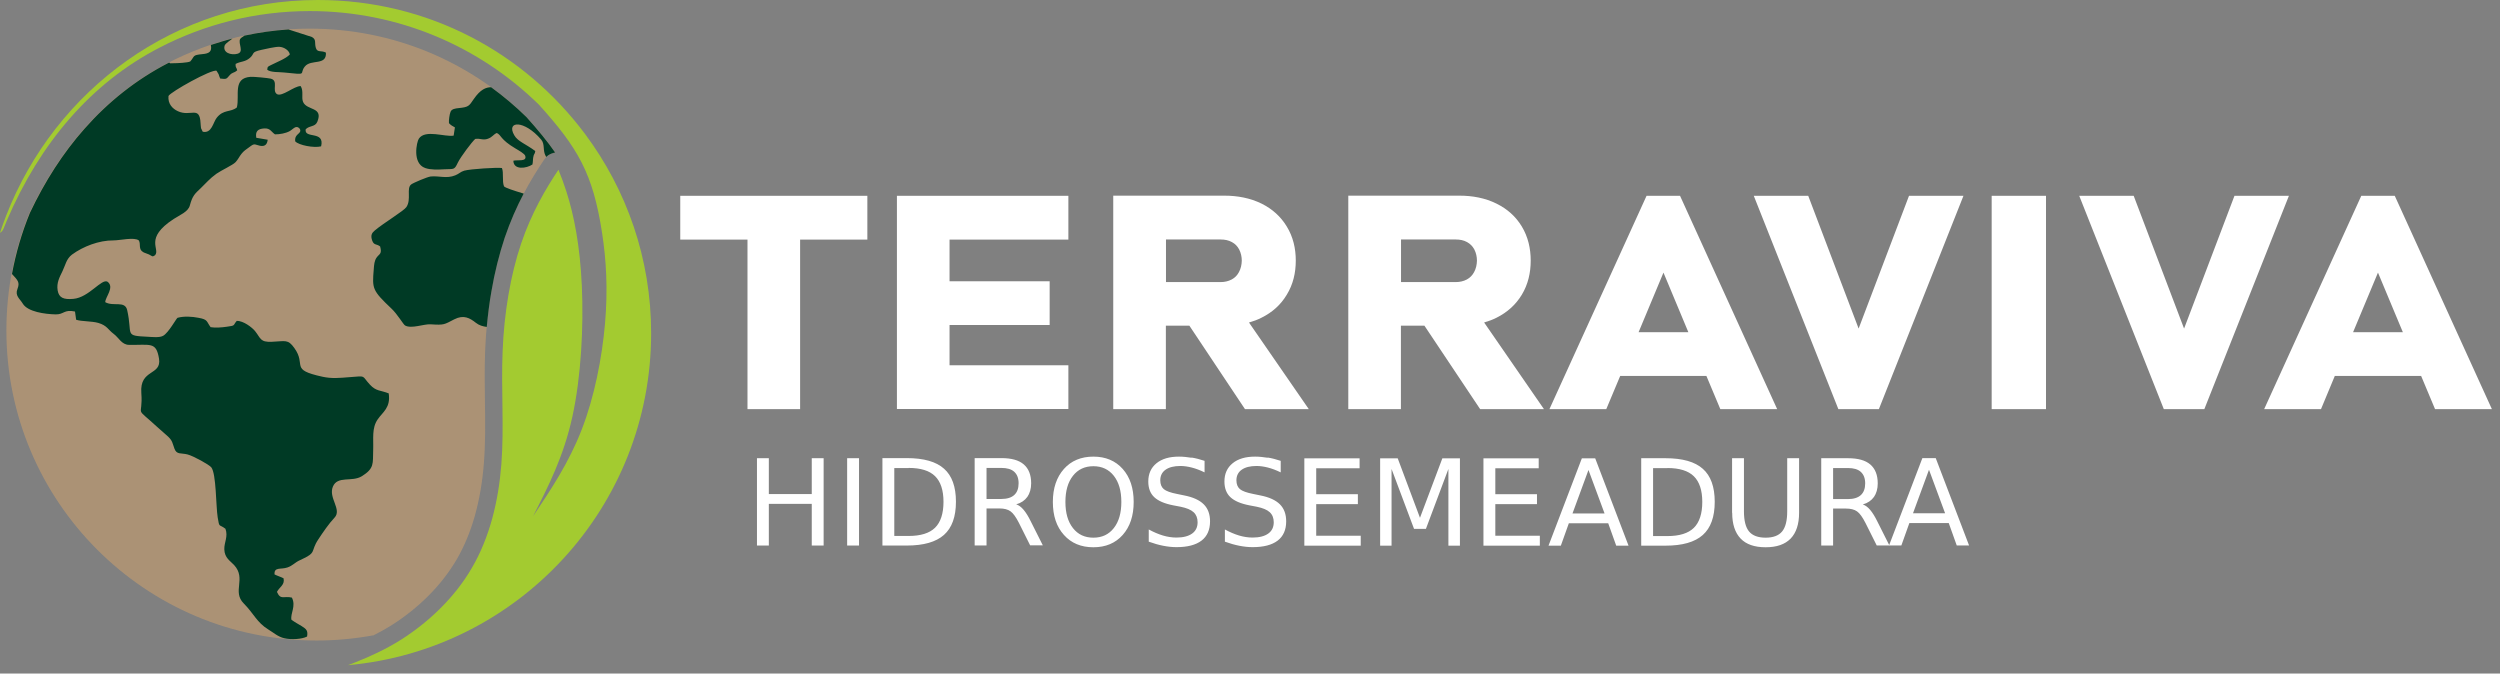<?xml version="1.0" encoding="UTF-8"?>
<svg xmlns="http://www.w3.org/2000/svg" width="219" height="59" viewBox="0 0 219 59" fill="none">
  <rect x="0" y="0" width="219" height="59" fill="#808080" stroke="none"/>
  <g clip-path="url(#clip0_1_3)">
    <path d="M66.31 47.79H67.35V44.14H71.11V47.79H72.15V40.14H71.11V43.28H67.35V40.14H66.31V47.79ZM74.21 47.79H75.25V40.14H74.21V47.79ZM79.59 40.99C80.65 40.99 81.42 41.23 81.91 41.71C82.4 42.19 82.65 42.94 82.65 43.96C82.65 44.98 82.4 45.75 81.91 46.23C81.42 46.71 80.65 46.95 79.59 46.95H78.34V41H79.59V40.99ZM77.3 47.79H79.43C80.91 47.79 81.99 47.48 82.69 46.86C83.39 46.24 83.74 45.27 83.74 43.95C83.74 42.63 83.39 41.67 82.7 41.06C82.01 40.44 80.92 40.13 79.43 40.13H77.3V47.78V47.79ZM89.99 43.54C90.21 43.22 90.33 42.82 90.33 42.34C90.33 41.6 90.11 41.05 89.68 40.68C89.25 40.31 88.6 40.13 87.72 40.13H85.38V47.78H86.42V44.54H87.55C87.96 44.54 88.28 44.62 88.52 44.79C88.76 44.96 89 45.3 89.26 45.81L90.24 47.77H91.35L90.3 45.68C90.09 45.25 89.88 44.91 89.67 44.66C89.46 44.41 89.24 44.25 89.02 44.18C89.45 44.06 89.77 43.84 90 43.52L89.99 43.54ZM87.72 40.99C88.22 40.99 88.6 41.1 88.85 41.33C89.1 41.56 89.23 41.89 89.23 42.34C89.23 42.79 89.1 43.13 88.85 43.36C88.6 43.59 88.22 43.71 87.72 43.71H86.42V40.99H87.72ZM97.57 41.68C98.01 42.24 98.23 43 98.23 43.97C98.23 44.94 98.01 45.7 97.57 46.26C97.13 46.82 96.54 47.1 95.78 47.1C95.02 47.1 94.43 46.82 93.99 46.26C93.55 45.7 93.33 44.94 93.33 43.97C93.33 43 93.55 42.24 93.99 41.68C94.43 41.12 95.03 40.84 95.78 40.84C96.53 40.84 97.13 41.12 97.57 41.68ZM93.2 41.08C92.56 41.8 92.23 42.76 92.23 43.97C92.23 45.18 92.55 46.14 93.2 46.86C93.84 47.58 94.7 47.94 95.78 47.94C96.86 47.94 97.71 47.58 98.35 46.86C98.99 46.14 99.31 45.18 99.31 43.97C99.31 42.76 98.99 41.8 98.35 41.08C97.71 40.36 96.85 40 95.78 40C94.71 40 93.84 40.36 93.2 41.08ZM104.38 40.1C104.01 40.04 103.64 40 103.28 40C102.44 40 101.79 40.19 101.31 40.58C100.83 40.97 100.59 41.5 100.59 42.18C100.59 42.76 100.76 43.22 101.11 43.55C101.46 43.88 102.01 44.12 102.79 44.27L103.42 44.39C103.95 44.5 104.32 44.65 104.56 44.87C104.79 45.08 104.91 45.38 104.91 45.75C104.91 46.18 104.75 46.51 104.43 46.74C104.11 46.97 103.65 47.09 103.06 47.09C102.67 47.09 102.27 47.03 101.87 46.91C101.47 46.79 101.05 46.61 100.63 46.38V47.45C101.07 47.61 101.49 47.73 101.9 47.81C102.31 47.89 102.69 47.93 103.06 47.93C104.02 47.93 104.75 47.74 105.25 47.36C105.75 46.98 106 46.41 106 45.67C106 45.05 105.82 44.55 105.45 44.18C105.08 43.81 104.51 43.55 103.74 43.4L103.11 43.27C102.54 43.16 102.16 43.02 101.95 42.85C101.75 42.68 101.64 42.42 101.64 42.08C101.64 41.68 101.79 41.37 102.1 41.15C102.41 40.93 102.84 40.82 103.4 40.82C103.72 40.82 104.06 40.87 104.41 40.96C104.76 41.05 105.13 41.19 105.52 41.38V40.37C105.13 40.24 104.75 40.14 104.38 40.08V40.1ZM111.05 40.1C110.68 40.04 110.31 40 109.95 40C109.11 40 108.46 40.19 107.98 40.58C107.5 40.97 107.26 41.5 107.26 42.18C107.26 42.76 107.43 43.22 107.78 43.55C108.13 43.88 108.68 44.12 109.46 44.27L110.09 44.39C110.62 44.5 110.99 44.65 111.23 44.87C111.46 45.08 111.58 45.38 111.58 45.75C111.58 46.18 111.42 46.51 111.1 46.74C110.78 46.97 110.32 47.09 109.73 47.09C109.34 47.09 108.94 47.03 108.54 46.91C108.14 46.79 107.72 46.61 107.3 46.38V47.45C107.74 47.61 108.16 47.73 108.57 47.81C108.98 47.89 109.36 47.93 109.73 47.93C110.69 47.93 111.42 47.74 111.92 47.36C112.42 46.98 112.67 46.41 112.67 45.67C112.67 45.05 112.49 44.55 112.12 44.18C111.75 43.81 111.18 43.55 110.41 43.4L109.78 43.27C109.21 43.16 108.83 43.02 108.62 42.85C108.42 42.68 108.31 42.42 108.31 42.08C108.31 41.68 108.46 41.37 108.77 41.15C109.08 40.93 109.51 40.82 110.07 40.82C110.39 40.82 110.73 40.87 111.08 40.96C111.43 41.05 111.8 41.19 112.19 41.38V40.37C111.8 40.24 111.42 40.14 111.05 40.08V40.1ZM114.27 47.8H119.2V46.93H115.3V44.16H118.95V43.29H115.3V41.02H119.1V40.15H114.26V47.8H114.27ZM120.9 47.8H121.9V41.08L123.87 46.33H124.91L126.88 41.08V47.8H127.89V40.15H126.35L124.39 45.36L122.44 40.15H120.9V47.8ZM129.96 47.8H134.89V46.93H130.99V44.16H134.64V43.29H130.99V41.02H134.79V40.15H129.95V47.8H129.96ZM140.56 44.98H137.75L139.15 41.17L140.56 44.98ZM135.64 47.8H136.73L137.43 45.84H140.88L141.58 47.8H142.66L139.74 40.15H138.57L135.65 47.8H135.64ZM146.06 41C147.12 41 147.89 41.24 148.38 41.72C148.87 42.2 149.12 42.95 149.12 43.97C149.12 44.99 148.87 45.76 148.38 46.24C147.89 46.72 147.12 46.96 146.06 46.96H144.81V41.01H146.06V41ZM143.77 47.8H145.9C147.38 47.8 148.46 47.49 149.16 46.87C149.86 46.25 150.21 45.28 150.21 43.96C150.21 42.64 149.86 41.68 149.17 41.07C148.48 40.45 147.39 40.14 145.9 40.14H143.77V47.79V47.8ZM151.74 44.92C151.74 45.92 151.99 46.67 152.48 47.18C152.97 47.69 153.7 47.94 154.67 47.94C155.64 47.94 156.36 47.69 156.86 47.18C157.35 46.67 157.6 45.92 157.6 44.92V40.14H156.56V44.79C156.56 45.61 156.41 46.2 156.11 46.56C155.81 46.92 155.33 47.1 154.67 47.1C154.01 47.1 153.52 46.92 153.22 46.56C152.92 46.2 152.77 45.61 152.77 44.79V40.14H151.73V44.92H151.74ZM164.15 43.55C164.37 43.23 164.49 42.83 164.49 42.35C164.49 41.61 164.27 41.06 163.84 40.69C163.41 40.32 162.76 40.14 161.88 40.14H159.54V47.79H160.58V44.55H161.71C162.12 44.55 162.44 44.63 162.68 44.8C162.92 44.97 163.16 45.31 163.42 45.82L164.4 47.78H165.51L164.46 45.69C164.25 45.26 164.04 44.92 163.83 44.67C163.62 44.42 163.4 44.26 163.18 44.19C163.61 44.07 163.93 43.85 164.16 43.53L164.15 43.55ZM161.88 41C162.38 41 162.76 41.11 163.01 41.34C163.26 41.57 163.39 41.9 163.39 42.35C163.39 42.8 163.26 43.14 163.01 43.37C162.76 43.6 162.38 43.72 161.88 43.72H160.58V41H161.88Z" fill="white"></path>
    <path d="M170.39 44.96H167.58L168.98 41.15L170.39 44.96ZM165.47 47.78H166.56L167.26 45.82H170.71L171.41 47.78H172.49L169.57 40.13H168.4L165.48 47.78H165.47Z" fill="white"></path>
    <path fill-rule="evenodd" clip-rule="evenodd" d="M32.67 55.66C31.07 55.95 29.42 56.11 27.73 56.11C12.73 56.11 0.56 43.95 0.56 28.95C0.56 25.3 1.28 21.83 2.58 18.65C3.89 15.88 5.48 13.41 7.36 11.28C9.45 8.92 11.88 6.98 14.68 5.53C16.57 4.55 18.6 3.78 20.72 3.27C22.76 2.77 24.91 2.51 27.14 2.51C30.78 2.51 34.24 3.22 37.4 4.51C40.68 5.85 43.64 7.81 46.13 10.26C47.16 11.4 47.98 12.38 48.64 13.36C48.53 13.38 48.43 13.41 48.33 13.45C48.04 13.57 47.81 13.77 47.65 14.01C47.08 14.86 46.46 15.85 45.86 16.99C45.26 18.13 44.69 19.41 44.2 20.85C43.71 22.29 43.32 23.88 43.04 25.53C42.75 27.18 42.57 28.93 42.5 30.69C42.44 32.18 42.46 33.68 42.48 35.18C42.51 36.97 42.53 38.75 42.39 40.55C42.27 42.14 42.01 43.71 41.59 45.21C41.21 46.55 40.69 47.83 40.01 49C39.33 50.16 38.5 51.21 37.58 52.14C36.54 53.19 35.41 54.07 34.27 54.79C33.75 55.11 33.22 55.41 32.67 55.68V55.66Z" fill="#AB9275"></path>
    <path fill-rule="evenodd" clip-rule="evenodd" d="M11.27 30.21C13.2 30.24 13.68 29.91 13.93 31.42C14.17 32.93 12.22 32.3 12.38 34.42C12.55 36.72 11.65 35.45 13.86 37.48C14.17 37.77 14.47 38 14.74 38.26C15.11 38.62 15.1 38.8 15.28 39.3C15.48 39.85 15.85 39.66 16.43 39.81C16.96 39.95 18.33 40.71 18.51 40.94C18.95 41.5 18.91 44.35 19.07 45.33C19.23 46.28 19.16 45.87 19.75 46.32C20 47.01 19.63 47.51 19.65 48.12C19.67 48.88 20.18 49.14 20.51 49.5C21.6 50.69 20.31 51.81 21.35 52.86C22.22 53.73 22.49 54.52 23.5 55.14C23.95 55.41 24.36 55.79 24.91 55.91C25.5 56.05 26.44 56 26.9 55.76C26.99 55.24 26.84 55.11 26.43 54.85C26.14 54.67 25.86 54.53 25.53 54.29C25.42 53.73 25.95 53.11 25.57 52.35C24.87 52.18 24.59 52.6 24.26 51.85C24.48 51.42 24.97 51.24 24.84 50.66C24.62 50.54 24.28 50.44 24.05 50.32C24 49.64 24.59 49.91 25.18 49.71C25.65 49.55 25.82 49.27 26.3 49.06C27.83 48.37 27.14 48.36 27.89 47.24C28.27 46.66 28.83 45.84 29.3 45.35C29.98 44.64 28.75 43.62 29.16 42.63C29.57 41.65 30.83 42.25 31.69 41.72C32.81 41.03 32.65 40.6 32.69 39.47C32.73 38.4 32.55 37.51 33.09 36.73C33.53 36.09 34.24 35.71 34.05 34.46C33.32 34.17 32.96 34.29 32.41 33.7C31.63 32.86 32.14 32.93 30.61 33.04C29.73 33.11 29.06 33.18 28.24 33C25.32 32.36 26.89 32.02 25.78 30.48C25.22 29.7 25.01 29.89 23.82 29.94C22.78 29.99 22.85 29.64 22.34 29C22.09 28.69 21.32 28.09 20.74 28.11C20.39 28.5 20.67 28.52 19.88 28.62C19.41 28.69 18.86 28.73 18.45 28.66C18.07 28.15 18.23 27.99 17.39 27.84C16.83 27.73 16.13 27.68 15.55 27.84C15.43 27.92 14.78 29.13 14.3 29.41C13.98 29.6 13.35 29.52 12.94 29.5C10.83 29.4 11.64 29.36 11.14 27.16C10.94 26.31 9.93 26.88 9.22 26.47C9.22 26.02 10.06 25.16 9.42 24.68C8.9 24.37 7.8 26.06 6.43 26.18C5.56 26.26 5.16 26.08 5.05 25.44C4.94 24.77 5.22 24.28 5.48 23.74C5.74 23.2 5.81 22.68 6.31 22.3C7.28 21.59 8.67 21.05 9.93 21.06C10.53 21.06 11.75 20.75 12.16 21.06C12.36 21.39 12.09 21.83 12.55 22.09C12.67 22.16 12.87 22.21 13.05 22.29C13.34 22.43 13.33 22.54 13.58 22.36C14.07 21.81 12.59 20.89 15.22 19.18C15.74 18.84 16.49 18.55 16.63 18C16.87 17.11 17.08 16.97 17.61 16.46C18.04 16.05 18.37 15.64 18.96 15.22C19.37 14.93 20.39 14.46 20.62 14.22C20.84 14 20.97 13.7 21.15 13.48C21.36 13.21 21.54 13.11 21.85 12.88C22.32 12.52 22.27 12.66 22.78 12.77C23.24 12.86 23.41 12.61 23.45 12.24L22.45 12.07C22.36 11.53 22.56 11.28 23.16 11.25C23.68 11.22 23.77 11.56 24.09 11.77C24.52 11.77 25.02 11.68 25.37 11.49C25.72 11.29 25.94 10.9 26.27 11.29C26.47 11.76 25.78 11.66 25.86 12.38C26.16 12.72 27.5 12.98 28.13 12.82C28.47 11.4 26.62 12.2 26.78 11.32C27.14 10.97 27.6 11.14 27.8 10.66C28.34 9.34 26.88 9.7 26.55 8.93C26.38 8.52 26.62 8 26.34 7.54C25.75 7.54 24.73 8.49 24.27 8.25C23.79 7.95 24.43 7.07 23.72 6.89C23.47 6.83 22.21 6.71 21.95 6.73C20.36 6.84 21.01 8.36 20.75 9.41C20.2 9.86 19.59 9.56 18.99 10.31C18.66 10.72 18.56 11.71 17.76 11.54L17.61 11.23C17.59 11.12 17.58 10.91 17.57 10.79C17.49 9.22 16.7 10.26 15.58 9.74C15.12 9.53 14.69 9.1 14.76 8.41C14.91 8.07 18.55 6.03 18.97 6.2L19.15 6.5C19.22 6.69 19.21 6.72 19.29 6.88C19.85 6.95 19.83 6.92 20.09 6.62C20.39 6.28 20.44 6.45 20.78 6.16C20.72 5.87 20.61 5.95 20.64 5.6C21.09 5.36 21.46 5.44 21.88 5.08C22.35 4.68 21.94 4.58 22.89 4.37C23.26 4.29 24.11 4.09 24.46 4.1C24.91 4.12 25.34 4.44 25.39 4.77C25.04 5.14 24.29 5.42 23.8 5.67C23.46 5.85 23.44 5.8 23.41 6.11C23.72 6.36 24.47 6.3 24.88 6.35C27.07 6.58 26.16 6.49 26.71 5.82C27.25 5.16 28.62 5.78 28.55 4.61C28.15 4.39 27.8 4.63 27.67 4.2C27.53 3.75 27.74 3.47 27.32 3.24L25.36 2.61C25.36 2.61 25.3 2.59 25.27 2.58C23.95 2.67 22.67 2.85 21.42 3.12C21.21 3.24 21.08 3.35 21.04 3.41C20.83 3.83 21.42 4.54 20.8 4.71C20.27 4.86 19.46 4.63 19.69 3.96C19.84 3.73 20.14 3.57 20.36 3.38C19.72 3.54 19.09 3.74 18.47 3.94C18.59 4.53 18.31 4.69 17.74 4.74C16.82 4.83 17.09 4.9 16.67 5.38C16.47 5.5 15.48 5.54 15.17 5.54C14.85 5.54 14.94 5.58 14.83 5.48L14.72 5.53C11.92 6.98 9.48 8.92 7.4 11.28C5.52 13.4 3.93 15.88 2.62 18.65C1.92 20.36 1.39 22.15 1.05 24C1.58 24.57 1.75 24.74 1.53 25.31C1.29 25.91 1.74 26.17 1.99 26.59C2.42 27.32 3.95 27.52 4.87 27.54C5.61 27.56 5.6 27.08 6.57 27.29L6.67 28.01C7.16 28.17 8.03 28.12 8.62 28.29C9.39 28.52 9.47 28.89 9.96 29.25C10.39 29.56 10.66 30.21 11.31 30.21H11.27ZM43.04 7.64C42.56 7.64 42.08 7.84 41.5 8.68C41.08 9.3 41.05 9.38 40.18 9.47C39.89 9.5 39.57 9.54 39.47 9.79C39.38 9.99 39.3 10.58 39.33 10.79C39.51 10.99 39.66 11.05 39.85 11.16L39.74 11.88C38.98 12.02 37.24 11.31 36.69 12.15C36.5 12.43 36.09 14.32 37.25 14.72C37.73 14.89 38.38 14.86 38.92 14.83C39.76 14.78 39.79 14.93 40.11 14.24C40.36 13.73 41.33 12.44 41.63 12.17C42.12 12.1 42.29 12.32 42.75 12.15C43.14 12.01 43.22 11.77 43.52 11.65C43.94 11.84 43.78 12.19 45.16 13.01C45.43 13.17 45.95 13.46 46.01 13.65C46.19 14.2 45.3 13.98 44.97 14.08C44.99 14.93 46.14 14.75 46.64 14.41C46.7 14.15 46.67 14.02 46.71 13.79C46.77 13.41 46.85 13.56 46.89 13.23C46.06 12.61 45.35 12.39 45.05 11.85C44.31 10.57 45.92 10.49 47.4 12.22C47.76 12.63 47.52 13.19 47.81 13.68C47.82 13.7 47.84 13.73 47.85 13.75C47.98 13.62 48.14 13.52 48.32 13.45C48.42 13.41 48.53 13.38 48.63 13.36C47.96 12.39 47.14 11.4 46.12 10.26C45.15 9.31 44.12 8.44 43.02 7.64H43.04ZM45.88 16.96C45.04 16.71 44.22 16.44 44.15 16.32C43.97 15.87 44.14 15.14 43.97 14.72C43.64 14.65 41.2 14.8 40.67 14.95C40.33 15.05 40.23 15.22 39.88 15.36C39.11 15.67 38.5 15.39 37.73 15.46C37.44 15.49 36.22 16.01 36.03 16.15C35.57 16.48 36.06 17.45 35.6 18.14C35.37 18.48 33.64 19.51 32.83 20.19C32.57 20.41 32.44 20.62 32.61 21.09C32.77 21.51 32.98 21.34 33.3 21.59C33.48 22.26 33.24 22.22 33 22.55C32.79 22.84 32.77 23.19 32.74 23.6C32.6 25.29 32.6 25.43 34.31 27.05C34.8 27.51 35.34 28.43 35.48 28.51C36.03 28.83 37.13 28.37 37.72 28.41C38.94 28.49 38.9 28.43 39.8 27.97C40.62 27.55 41.16 27.86 41.69 28.28C41.98 28.51 42.3 28.59 42.64 28.64C42.74 27.57 42.87 26.52 43.05 25.51C43.33 23.86 43.73 22.28 44.21 20.83C44.7 19.39 45.27 18.11 45.87 16.97V16.95L45.88 16.96Z" fill="#003A25"></path>
    <path fill-rule="evenodd" clip-rule="evenodd" d="M53 28.34C52.74 31.33 52.08 34.74 50.96 37.63C49.84 40.52 48.27 42.88 46.69 45.23C48.03 42.62 49.37 40 50.14 36.5C50.91 32.99 51.13 28.59 50.97 25.06C50.81 21.53 50.29 18.87 49.61 16.76C49.39 16.08 49.16 15.46 48.92 14.87C47.82 16.51 46.56 18.65 45.65 21.34C44.72 24.09 44.16 27.42 44.03 30.75C43.89 34.08 44.17 37.4 43.92 40.66C43.67 43.91 42.89 47.1 41.33 49.76C39.78 52.43 37.44 54.58 35.08 56.07C33.76 56.89 32.43 57.51 31.1 58.03C30.89 58.12 30.68 58.2 30.47 58.27C45.36 56.94 57.04 44.43 57.04 29.19C57.04 22.65 54.89 16.62 51.26 11.75C45.94 4.62 37.52 0 27.84 0C15.37 0 4.84 7.85 0.54 18.89C0.35 19.38 0.17 19.88 0 20.39C0.27 20.27 0.32 19.98 0.6 19.32C3.5 12.54 7.96 7.28 13.98 4.17C17.92 2.13 22.39 0.97 27.14 0.97C34.95 0.97 42.04 4.1 47.21 9.17C50.62 12.95 51.94 15.18 52.74 20.39C53.11 22.78 53.26 25.35 53 28.34Z" fill="#A3CB30"></path>
    <path fill-rule="evenodd" clip-rule="evenodd" d="M70.09 20.99V35.84H65.48V20.99H59.59V17.15H75.98V20.99H70.09ZM83.18 20.99V24.64H91.95V28.47H83.18V32H93.59V35.83H78.57V17.15H93.59V20.99H83.18ZM109.41 28.25L114.65 35.84H109.06L104.19 28.53H102.13V35.84H97.52V17.14H107.26C108.39 17.14 109.5 17.34 110.52 17.84C111.44 18.3 112.19 18.96 112.72 19.84C113.28 20.75 113.51 21.77 113.51 22.83C113.51 23.89 113.28 24.91 112.72 25.82C112.19 26.71 111.44 27.37 110.51 27.83C110.16 28.01 109.8 28.14 109.42 28.25H109.41ZM130.01 28.25L135.25 35.84H129.66L124.78 28.53H122.72V35.84H118.11V17.14H127.85C128.98 17.14 130.09 17.34 131.1 17.84C132.03 18.3 132.78 18.96 133.31 19.84C133.86 20.75 134.09 21.77 134.09 22.83C134.09 23.89 133.86 24.91 133.31 25.82C132.77 26.71 132.02 27.37 131.1 27.83C130.75 28.01 130.38 28.14 130.01 28.25ZM149.49 32.93H141.93L140.71 35.84H135.73L144.24 17.15H147.17L155.68 35.84H150.7L149.48 32.93H149.49ZM162.82 28.77L167.23 17.15H172L164.59 35.84H161.04L153.63 17.15H158.4L162.81 28.77H162.82ZM179.23 35.84H174.47V17.15H179.23V35.84ZM191.33 28.77L195.74 17.15H200.51L193.1 35.84H189.55L182.14 17.15H186.91L191.32 28.77H191.33ZM212.09 32.93H204.53L203.32 35.84H198.34L206.85 17.15H209.78L218.29 35.84H213.31L212.09 32.93ZM102.13 24.71H106.93C107.27 24.71 107.6 24.64 107.9 24.48C108.18 24.33 108.38 24.12 108.53 23.84C108.7 23.53 108.77 23.19 108.78 22.84C108.78 22.5 108.71 22.16 108.55 21.85C108.4 21.57 108.2 21.36 107.92 21.21C107.62 21.04 107.28 20.98 106.94 20.98H102.14V24.71H102.13ZM122.72 24.71H127.53C127.87 24.71 128.2 24.64 128.5 24.48C128.77 24.33 128.98 24.12 129.13 23.84C129.3 23.53 129.37 23.19 129.38 22.84C129.38 22.5 129.31 22.16 129.15 21.85C129 21.57 128.79 21.36 128.52 21.21C128.22 21.04 127.88 20.98 127.54 20.98H122.73V24.71H122.72ZM147.9 29.1L145.72 23.88L143.54 29.1H147.9ZM210.49 29.1L208.31 23.88L206.13 29.1H210.49Z" fill="white"></path>
  </g>
  <defs>
    <clipPath id="clip0_1_3">
      <rect width="218.29" height="58.27" fill="white"></rect>
    </clipPath>
  </defs>
</svg>
